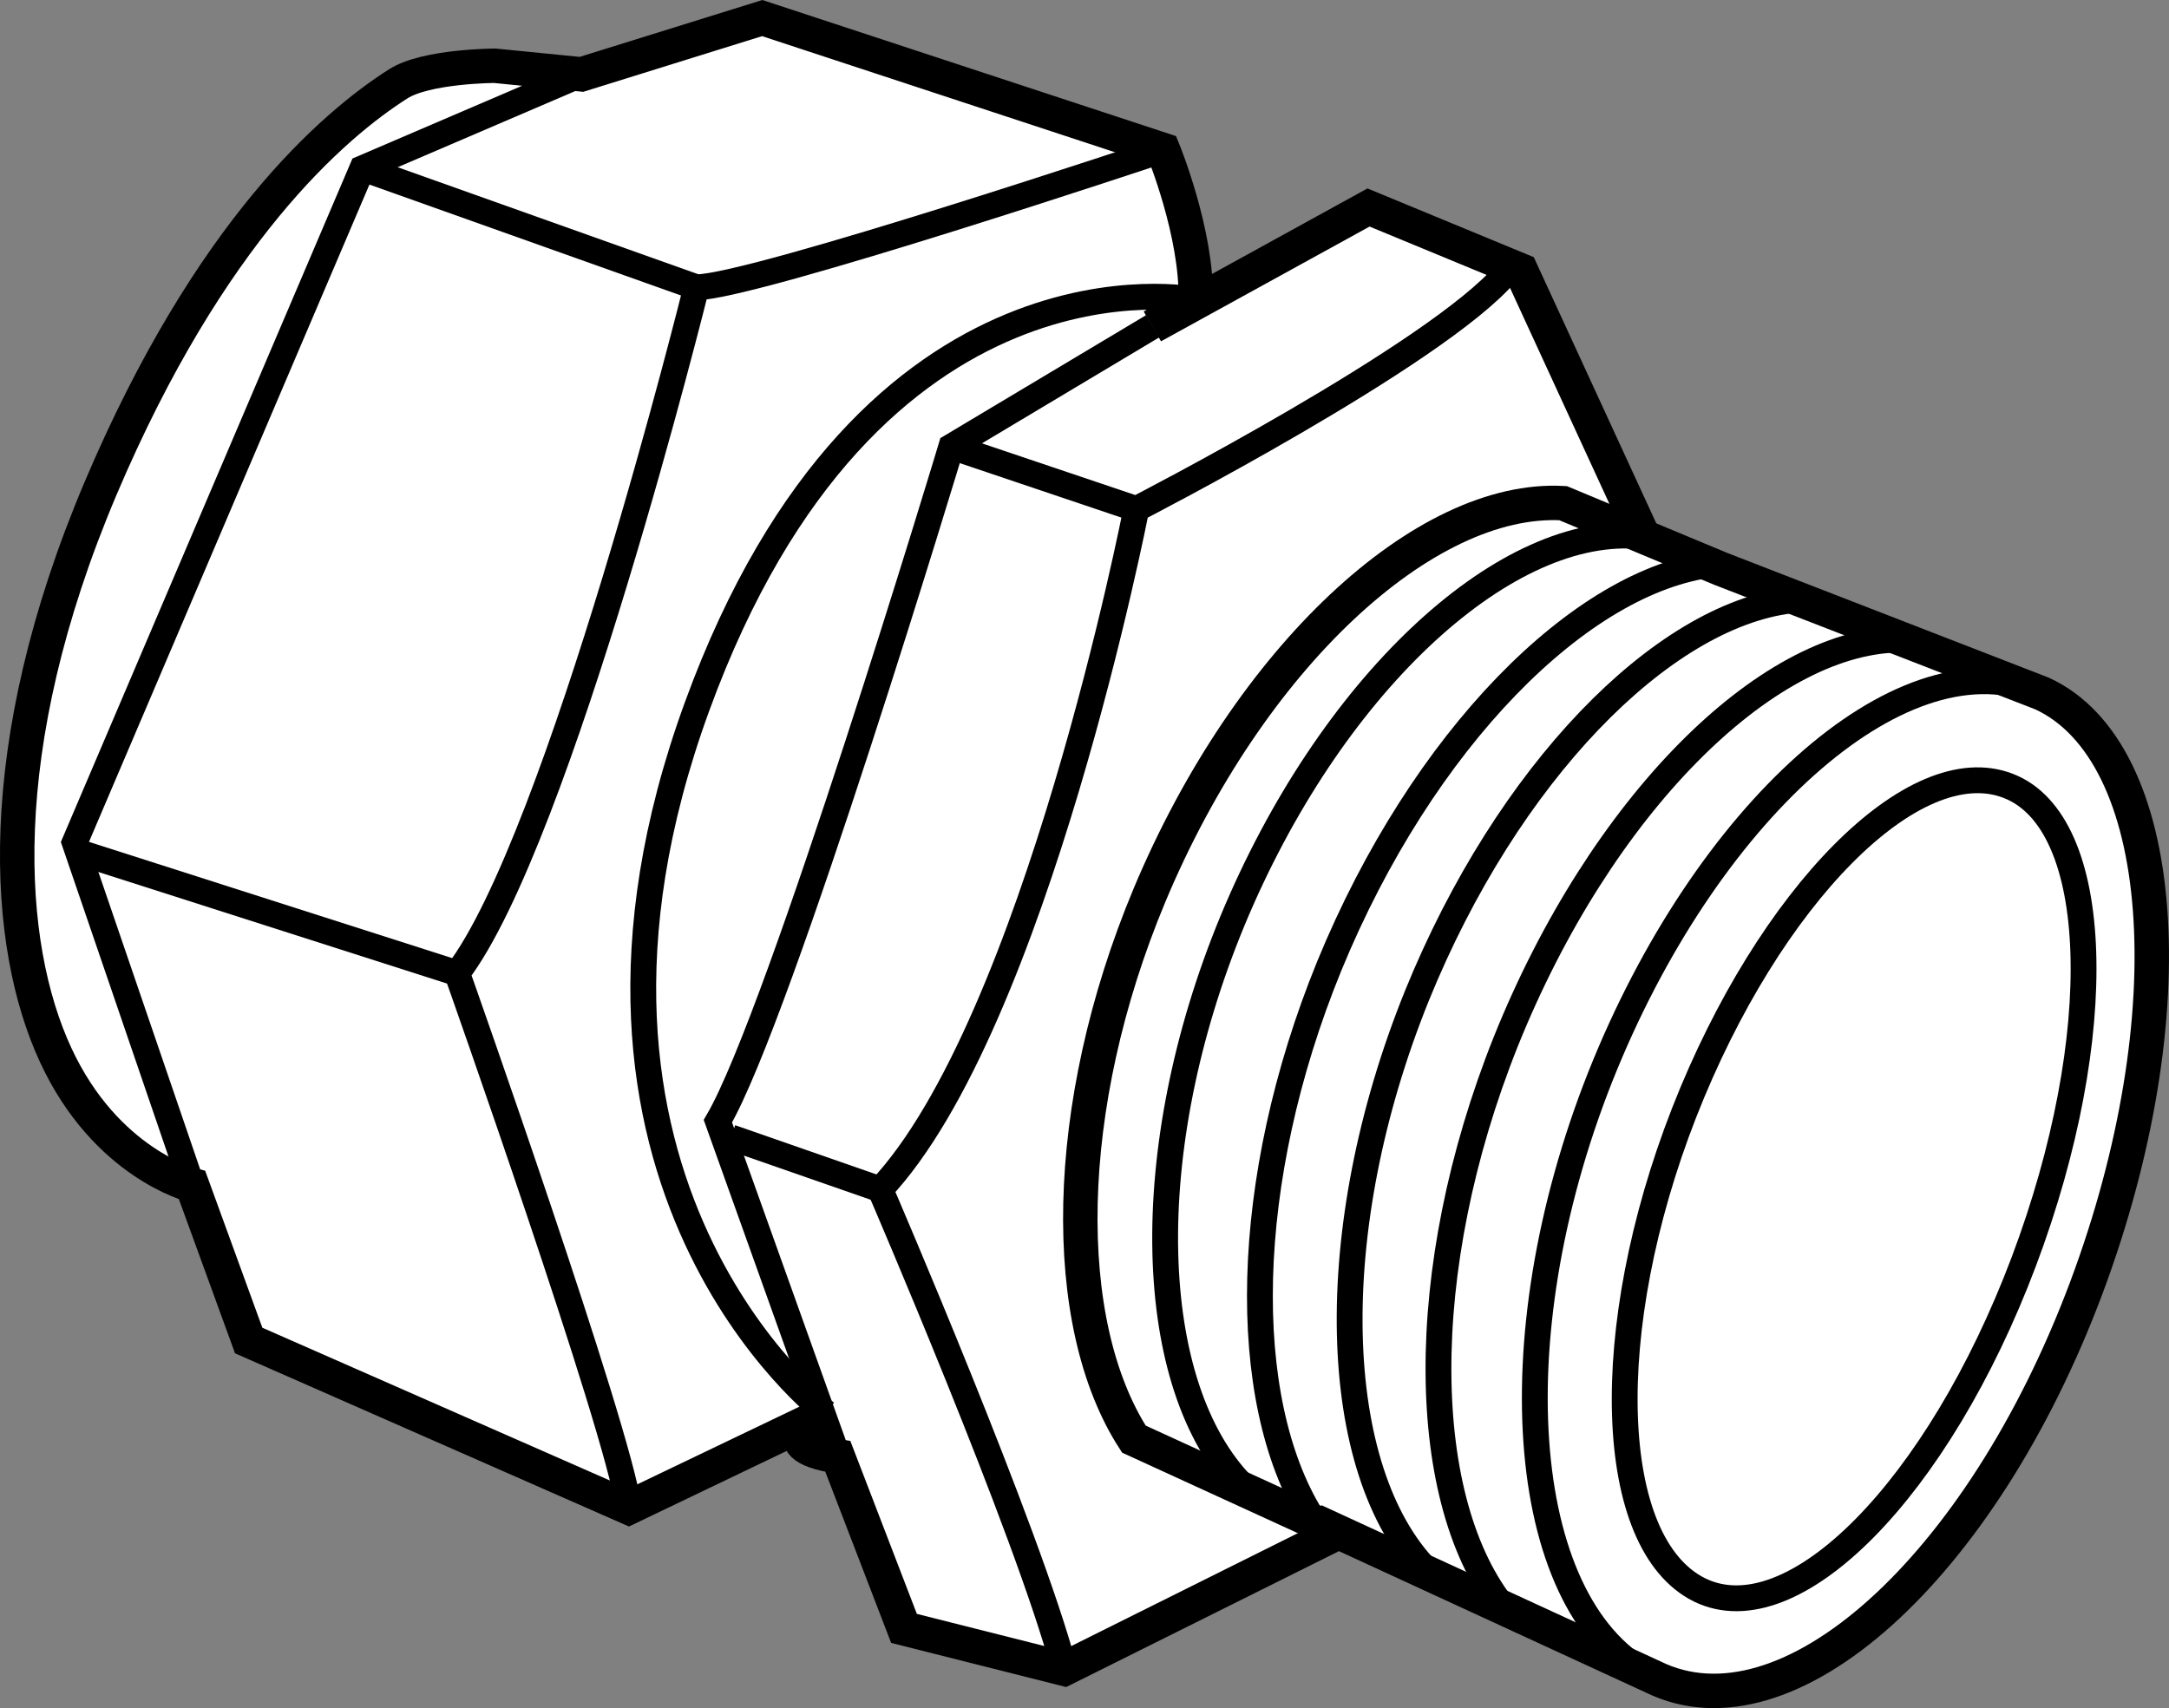 <?xml version="1.0" encoding="iso-8859-1"?>
<!-- Generator: Adobe Illustrator 28.1.0, SVG Export Plug-In . SVG Version: 6.00 Build 0)  -->
<svg version="1.1" id="image_1_" xmlns="http://www.w3.org/2000/svg" xmlns:xlink="http://www.w3.org/1999/xlink" x="0px" y="0px"
	 width="50.396px" height="39.694px" viewBox="0 0 50.396 39.694" enable-background="new 0 0 50.396 39.694"
	 xml:space="preserve">
<rect x="0" y="0" width="50.396" height="39.694" fill="#808080" stroke="none"/>
<path fill="#FFFFFF" stroke="#000000" stroke-width="0.8" stroke-miterlimit="10" d="M32.524,34.895l-7.797,3.886
	l-3.723-0.939l-1.537-3.997c-1.797-0.273-0.272-1.01-0.272-1.01l-4.588,2.199l-8.829-3.882L4.464,27.543
	c0,0-2.003-0.498-3.173-3.031c-1.174-2.537-1.518-7.111,1.046-13.163C4.867,5.385,7.747,2.905,9.254,1.948
	c0.649-0.414,2.24-0.42,2.24-0.42l2.016,0.2L17.71,0.42l9.314,3.065c0,0,0.793,1.929,0.758,3.483l-0.999,0.613
	l5.014-2.759l3.542,1.464l3.429,7.452c0,0,0.596,3.726,0.941,3.959s-4.506,13.899-4.506,13.899L32.524,34.895z"/>
<polyline fill="none" stroke="#000000" stroke-width="0.6" stroke-miterlimit="10" points="13.51,1.728 8.418,3.912 
	1.735,19.579 4.46,27.543 "/>
<path fill="none" stroke="#000000" stroke-width="0.6" stroke-miterlimit="10" d="M27.024,3.485c0,0-9.503,3.178-10.844,3.192
	c0,0-3.188,12.855-5.559,15.941c0,0,3.751,10.602,3.987,12.417"/>
<line fill="none" stroke="#000000" stroke-width="0.6" stroke-miterlimit="10" x1="10.621" y1="22.617" x2="1.76" y2="19.781"/>
<line fill="none" stroke="#000000" stroke-width="0.6" stroke-miterlimit="10" x1="8.418" y1="3.912" x2="16.18" y2="6.676"/>
<path fill="none" stroke="#000000" stroke-width="0.6" stroke-miterlimit="10" d="M26.783,7.581l-4.68,2.798
	c0,0-3.98,13.214-5.423,15.676l2.787,7.789"/>
<path fill="none" stroke="#000000" stroke-width="0.6" stroke-miterlimit="10" d="M27.782,6.968c0,0-7.582-1.529-11.587,9.453
	c-4.037,11.066,3.001,16.414,3.001,16.414"/>
<path fill="none" stroke="#000000" stroke-width="0.6" stroke-miterlimit="10" d="M22.102,10.379l4.3,1.45
	c0,0,6.996-3.598,8.594-5.489"/>
<path fill="none" stroke="#000000" stroke-width="0.6" stroke-miterlimit="10" d="M26.402,11.83
	c0,0-2.336,11.973-5.949,15.811c0,0,3.437,7.97,4.274,11.14"/>
<line fill="none" stroke="#000000" stroke-width="0.6" stroke-miterlimit="10" x1="20.453" y1="27.641" x2="16.983" y2="26.432"/>
<g>
	<path fill="#FFFFFF" stroke="#000000" stroke-width="0.8" stroke-miterlimit="10" d="M30.787,35.479l0.014-0.015l7.611,3.507
		c3.112,1.531,7.619-2.518,10.062-9.042c2.384-6.375,1.912-12.462-1.029-13.813l-7.465-2.897l-3.662-1.526
		c-3.209-0.18-7.292,3.577-9.61,9.11c-2.056,4.925-2.099,9.95-0.363,12.64L30.787,35.479z"/>
	<path fill="none" stroke="#000000" stroke-width="0.6" stroke-miterlimit="10" d="M38.412,38.971
		c-3.119-1.535-3.665-7.788-1.233-13.941c2.442-6.149,6.945-10.168,10.069-8.996
		c0.068,0.025,0.132,0.057,0.197,0.082"/>
	<path fill="none" stroke="#000000" stroke-width="0.6" stroke-miterlimit="10" d="M34.987,37.417
		c-2.044-2.49-2.129-7.884,0.002-13.218c2.201-5.474,6.029-9.271,9.104-9.335"/>
	<path fill="none" stroke="#000000" stroke-width="0.6" stroke-miterlimit="10" d="M30.471,35.247
		c-1.689-2.735-1.627-7.799,0.413-12.796c2.161-5.264,5.849-8.977,8.941-9.339"/>
	<path fill="none" stroke="#000000" stroke-width="0.6" stroke-miterlimit="10" d="M33.171,36.51
		c-2.28-2.332-2.461-7.897-0.248-13.374c2.1-5.165,5.683-8.812,8.682-9.182"/>
	<path fill="none" stroke="#000000" stroke-width="0.6" stroke-miterlimit="10" d="M28.886,34.538
		c-2.281-2.316-2.463-7.783-0.251-13.137c2.256-5.437,6.235-9.135,9.355-8.949"/>
	<path fill="none" stroke="#000000" stroke-width="0.6" stroke-miterlimit="10" d="M47.023,29.316
		c-1.989,5.279-5.358,8.697-7.534,7.632c-2.172-1.075-2.333-6.04-0.357-11.095c1.979-5.047,5.348-8.441,7.529-7.59
		C48.847,19.104,49.005,24.053,47.023,29.316z"/>
</g>
</svg>
